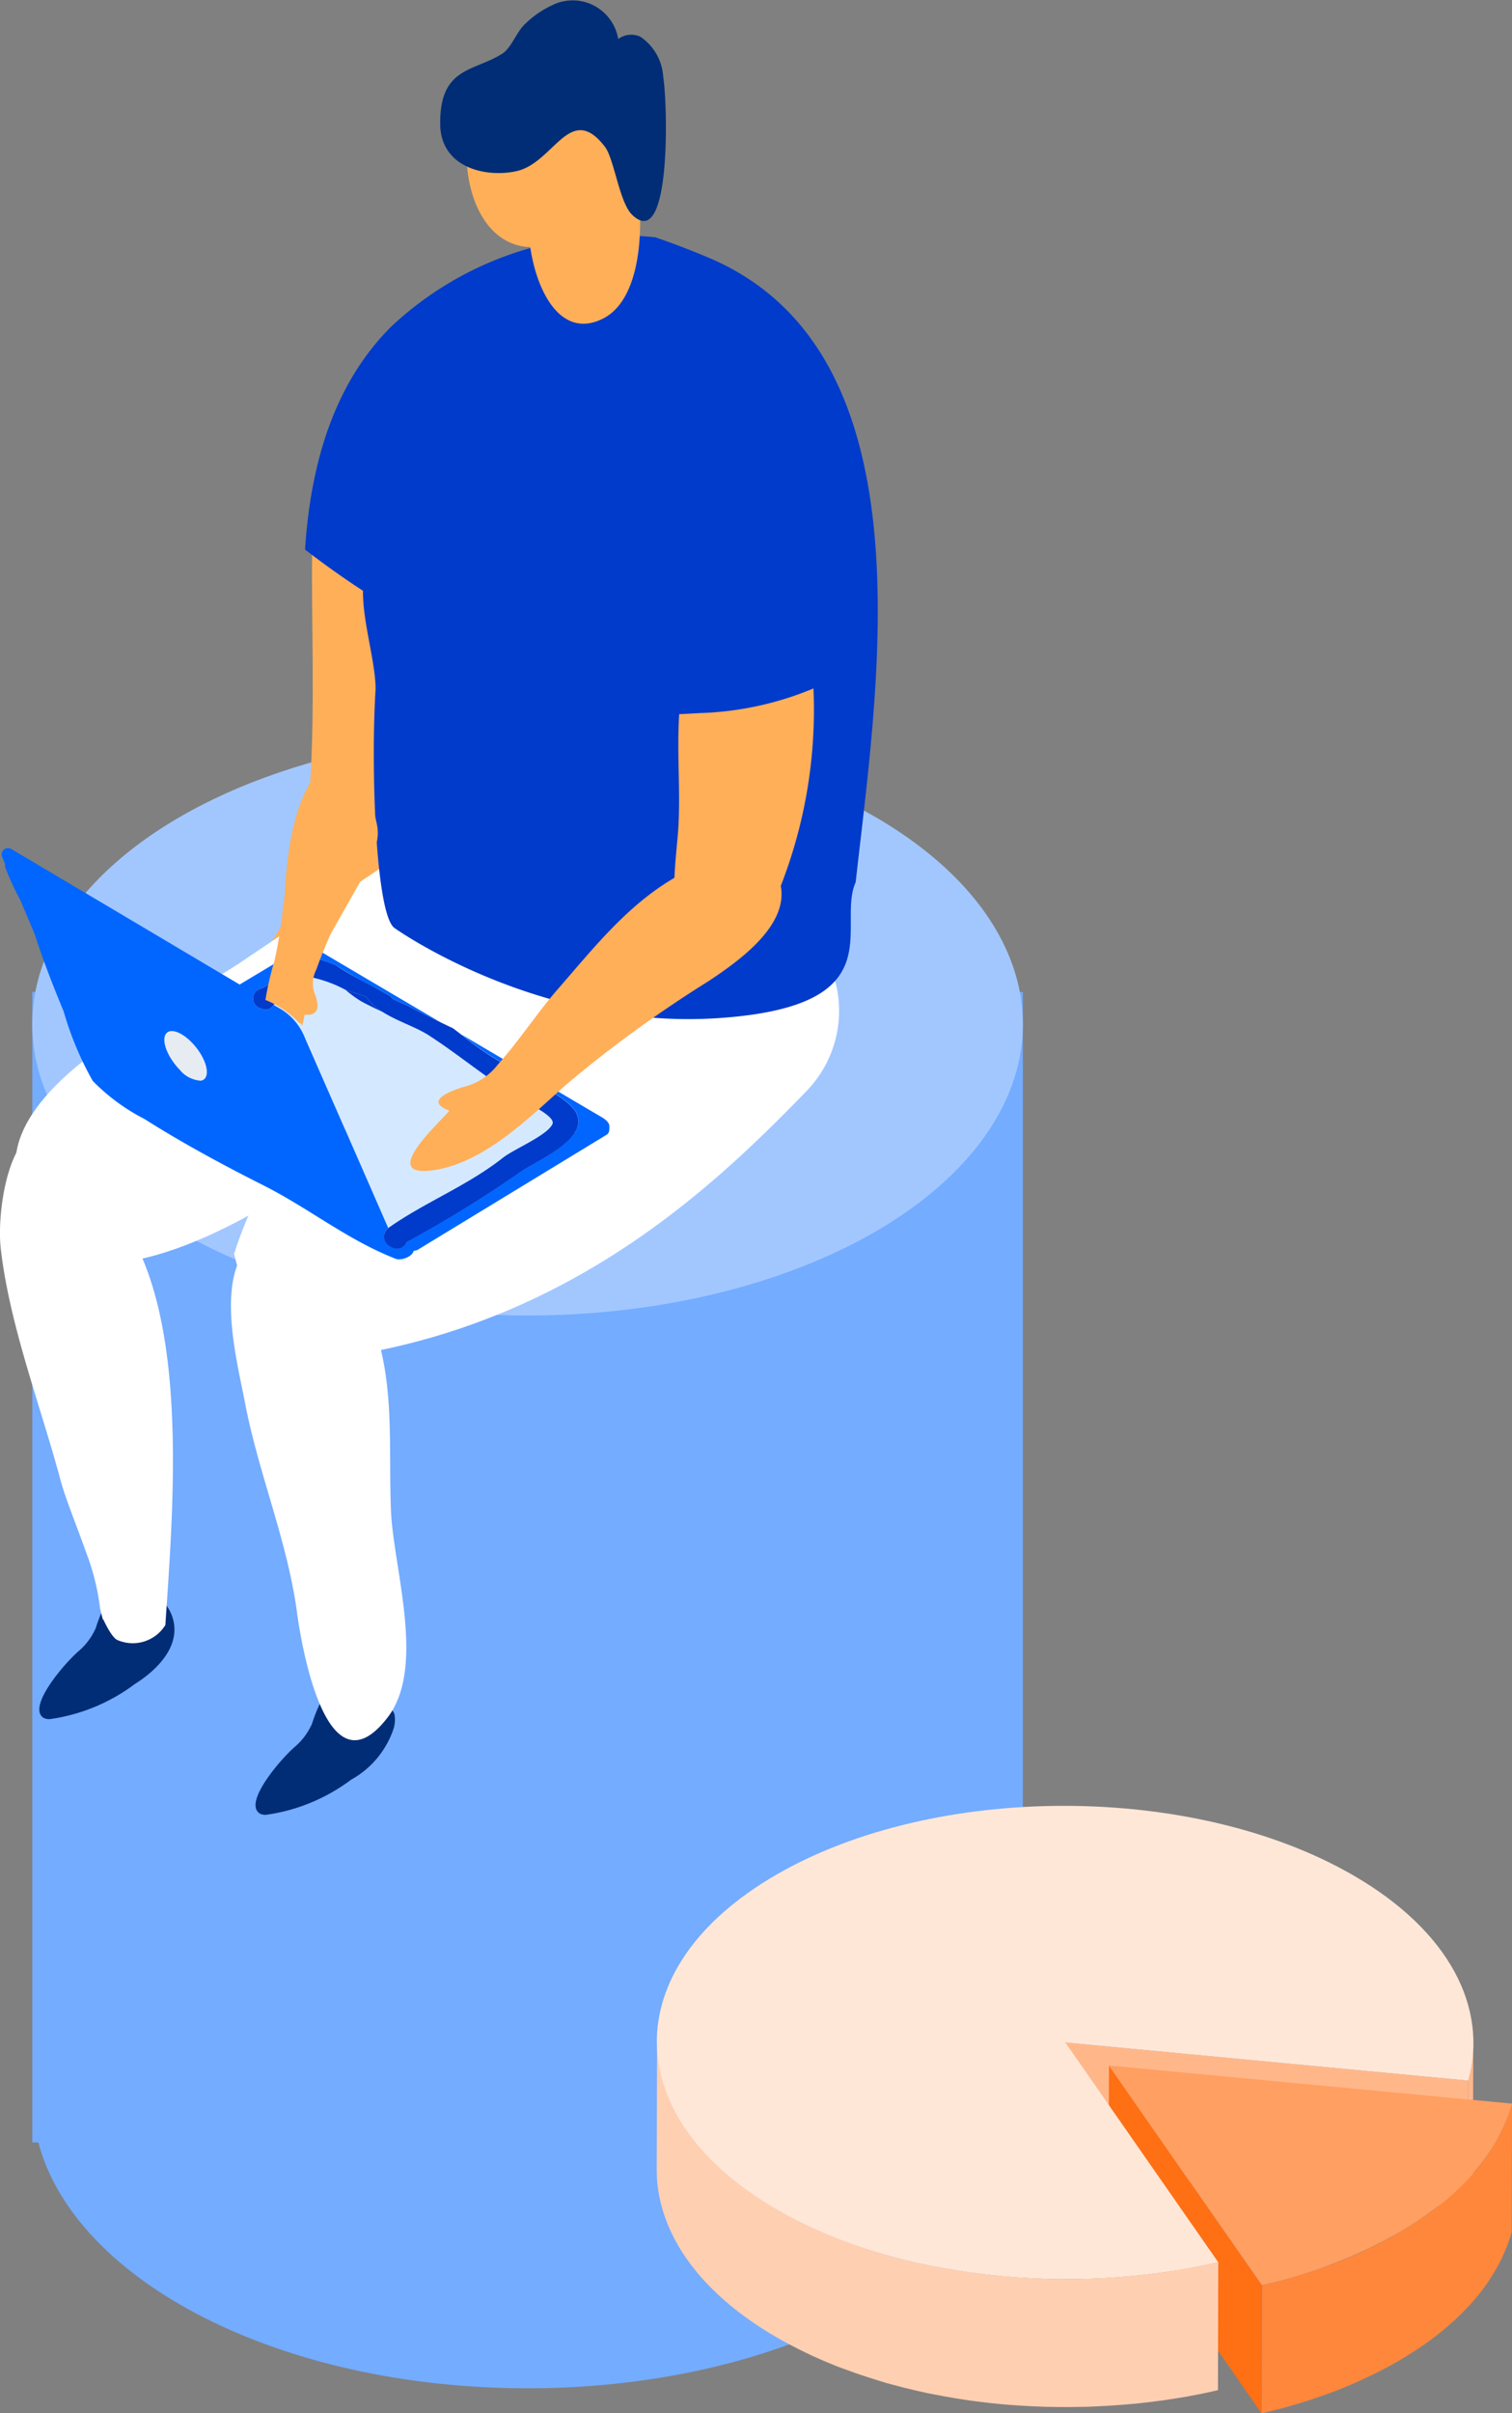 <svg xmlns="http://www.w3.org/2000/svg" width="82.072" height="130.935" viewBox="0 0 82.072 130.935">
  <rect x="0" y="0" width="82.072" height="130.935" fill="#808080" stroke="none"/>
  <g id="グループ_17752" data-name="グループ 17752" transform="translate(-3722.7 -1017.759)">
    <path id="パス_5900" data-name="パス 5900" d="M3724.452,1071.581v59.958h0V1134h.326c2.01,7.558,13.134,13.34,26.559,13.34s24.549-5.782,26.559-13.34h.325v-62.417Z" fill="#74acff"/>
    <ellipse id="楕円形_252" data-name="楕円形 252" cx="26.885" cy="15.798" rx="26.885" ry="15.798" transform="translate(3724.452 1057.538)" fill="#a2c7ff"/>
    <g id="グループ_17750" data-name="グループ 17750">
      <g id="グループ_17510" data-name="グループ 17510">
        <g id="グループ_17509" data-name="グループ 17509">
          <g id="グループ_17508" data-name="グループ 17508">
            <g id="グループ_17507" data-name="グループ 17507">
              <g id="グループ_17506" data-name="グループ 17506">
                <g id="グループ_17505" data-name="グループ 17505">
                  <g id="グループ_17504" data-name="グループ 17504">
                    <g id="グループ_17503" data-name="グループ 17503">
                      <g id="グループ_17502" data-name="グループ 17502">
                        <path id="パス_5901" data-name="パス 5901" d="M3745.338,1050.112c-.1-1.623-.428-3.17-2.024-3.815-2.147-.867-3.359-2.959-3.558-.944-.522,5.273,1.014,18.809-2.3,23.481-1.362,1.922.186,2.053-.817,4.061-.339.68-3.824-.739-3.047-.2,2.166,1.5,6.743-3.187,8.109-4.6,4.571-4.73,3.993-10.062,3.7-16.076C3745.379,1051.41,3745.377,1050.755,3745.338,1050.112Z" fill="#ffaf58"/>
                      </g>
                    </g>
                  </g>
                </g>
              </g>
            </g>
          </g>
        </g>
      </g>
      <g id="グループ_17522" data-name="グループ 17522">
        <g id="グループ_17521" data-name="グループ 17521">
          <g id="グループ_17520" data-name="グループ 17520">
            <g id="グループ_17519" data-name="グループ 17519">
              <g id="グループ_17518" data-name="グループ 17518">
                <g id="グループ_17517" data-name="グループ 17517">
                  <g id="グループ_17516" data-name="グループ 17516">
                    <g id="グループ_17515" data-name="グループ 17515">
                      <g id="グループ_17514" data-name="グループ 17514">
                        <g id="グループ_17513" data-name="グループ 17513">
                          <g id="グループ_17512" data-name="グループ 17512">
                            <g id="グループ_17511" data-name="グループ 17511">
                              <path id="パス_5902" data-name="パス 5902" d="M3727.78,1106.334a3.405,3.405,0,0,1-.812,1.009c-.752.649-2.81,3.022-1.91,3.617a.638.638,0,0,0,.39.067,10,10,0,0,0,4.574-1.9c1.159-.729,2.479-2,2.071-3.515s-2.462-2.536-3.56-1.018a8.518,8.518,0,0,0-.643,1.521C3727.854,1106.189,3727.818,1106.263,3727.78,1106.334Z" fill="#002d75"/>
                            </g>
                          </g>
                        </g>
                      </g>
                    </g>
                  </g>
                </g>
              </g>
            </g>
          </g>
        </g>
      </g>
      <g id="グループ_17579" data-name="グループ 17579">
        <g id="グループ_17530" data-name="グループ 17530">
          <g id="グループ_17529" data-name="グループ 17529">
            <g id="グループ_17528" data-name="グループ 17528">
              <g id="グループ_17527" data-name="グループ 17527">
                <g id="グループ_17526" data-name="グループ 17526">
                  <g id="グループ_17525" data-name="グループ 17525">
                    <g id="グループ_17524" data-name="グループ 17524">
                      <g id="グループ_17523" data-name="グループ 17523">
                        <path id="パス_5903" data-name="パス 5903" d="M3729.844,1105.719c.072,0,.083-.027.062-.069C3729.893,1105.69,3729.875,1105.719,3729.844,1105.719Z" fill="#002d75"/>
                      </g>
                    </g>
                  </g>
                </g>
              </g>
            </g>
          </g>
        </g>
        <g id="グループ_17538" data-name="グループ 17538">
          <g id="グループ_17537" data-name="グループ 17537">
            <g id="グループ_17536" data-name="グループ 17536">
              <g id="グループ_17535" data-name="グループ 17535">
                <g id="グループ_17534" data-name="グループ 17534">
                  <g id="グループ_17533" data-name="グループ 17533">
                    <g id="グループ_17532" data-name="グループ 17532">
                      <g id="グループ_17531" data-name="グループ 17531">
                        <path id="パス_5904" data-name="パス 5904" d="M3742.11,1105.768l0-.024v.024Z" fill="#002d75"/>
                      </g>
                    </g>
                  </g>
                </g>
              </g>
            </g>
          </g>
        </g>
        <g id="グループ_17546" data-name="グループ 17546">
          <g id="グループ_17545" data-name="グループ 17545">
            <g id="グループ_17544" data-name="グループ 17544">
              <g id="グループ_17543" data-name="グループ 17543">
                <g id="グループ_17542" data-name="グループ 17542">
                  <g id="グループ_17541" data-name="グループ 17541">
                    <g id="グループ_17540" data-name="グループ 17540">
                      <g id="グループ_17539" data-name="グループ 17539">
                        <path id="パス_5905" data-name="パス 5905" d="M3729.765,1105.612s-.006-.008-.012-.012l.012.119Z" fill="#002d75"/>
                      </g>
                    </g>
                  </g>
                </g>
              </g>
            </g>
          </g>
        </g>
        <g id="グループ_17554" data-name="グループ 17554">
          <g id="グループ_17553" data-name="グループ 17553">
            <g id="グループ_17552" data-name="グループ 17552">
              <g id="グループ_17551" data-name="グループ 17551">
                <g id="グループ_17550" data-name="グループ 17550">
                  <g id="グループ_17549" data-name="グループ 17549">
                    <g id="グループ_17548" data-name="グループ 17548">
                      <g id="グループ_17547" data-name="グループ 17547">
                        <path id="パス_5906" data-name="パス 5906" d="M3742.107,1105.73v0Z" fill="#002d75"/>
                      </g>
                    </g>
                  </g>
                </g>
              </g>
            </g>
          </g>
        </g>
        <g id="グループ_17562" data-name="グループ 17562">
          <g id="グループ_17561" data-name="グループ 17561">
            <g id="グループ_17560" data-name="グループ 17560">
              <g id="グループ_17559" data-name="グループ 17559">
                <g id="グループ_17558" data-name="グループ 17558">
                  <g id="グループ_17557" data-name="グループ 17557">
                    <g id="グループ_17556" data-name="グループ 17556">
                      <g id="グループ_17555" data-name="グループ 17555">
                        <path id="パス_5907" data-name="パス 5907" d="M3729.615,1105.543c.038.019.112.038.138.057l-.01-.1a.389.389,0,0,1-.08,0C3729.64,1105.52,3729.645,1105.528,3729.615,1105.543Z" fill="#002d75"/>
                      </g>
                    </g>
                  </g>
                </g>
              </g>
            </g>
          </g>
        </g>
        <g id="グループ_17570" data-name="グループ 17570">
          <g id="グループ_17569" data-name="グループ 17569">
            <g id="グループ_17568" data-name="グループ 17568">
              <g id="グループ_17567" data-name="グループ 17567">
                <g id="グループ_17566" data-name="グループ 17566">
                  <g id="グループ_17565" data-name="グループ 17565">
                    <g id="グループ_17564" data-name="グループ 17564">
                      <g id="グループ_17563" data-name="グループ 17563">
                        <path id="パス_5908" data-name="パス 5908" d="M3729.737,1105.437c-.014-.141-.028-.282-.028-.278C3729.58,1105.212,3729.647,1105.326,3729.737,1105.437Z" fill="#002d75"/>
                      </g>
                    </g>
                  </g>
                </g>
              </g>
            </g>
          </g>
        </g>
        <g id="グループ_17578" data-name="グループ 17578">
          <g id="グループ_17577" data-name="グループ 17577">
            <g id="グループ_17576" data-name="グループ 17576">
              <g id="グループ_17575" data-name="グループ 17575">
                <g id="グループ_17574" data-name="グループ 17574">
                  <g id="グループ_17573" data-name="グループ 17573">
                    <g id="グループ_17572" data-name="グループ 17572">
                      <g id="グループ_17571" data-name="グループ 17571">
                        <path id="パス_5909" data-name="パス 5909" d="M3729.743,1105.5c.013,0,.022,0,.022,0v-.034l-.028-.034Z" fill="#002d75"/>
                      </g>
                    </g>
                  </g>
                </g>
              </g>
            </g>
          </g>
        </g>
      </g>
      <g id="グループ_17588" data-name="グループ 17588">
        <g id="グループ_17587" data-name="グループ 17587">
          <g id="グループ_17586" data-name="グループ 17586">
            <g id="グループ_17585" data-name="グループ 17585">
              <g id="グループ_17584" data-name="グループ 17584">
                <g id="グループ_17583" data-name="グループ 17583">
                  <g id="グループ_17582" data-name="グループ 17582">
                    <g id="グループ_17581" data-name="グループ 17581">
                      <g id="グループ_17580" data-name="グループ 17580">
                        <path id="パス_5910" data-name="パス 5910" d="M3730.346,1085.843a23.911,23.911,0,0,0-3.207-5.548c-3.523-3.951-4.7,2.662-4.393,5.254.493,4.194,2.158,8.474,3.244,12.535.256.957.834,2.357,1.328,3.749a.473.473,0,0,1,.027.078,12.731,12.731,0,0,1,.79,3.135c.087.354.147.593.153.6a.262.262,0,0,0,.008-.043c.32.678.6,1.094.825,1.158a2.08,2.08,0,0,0,2.555-.833C3732.059,1100.174,3732.8,1091.35,3730.346,1085.843Z" fill="#fff"/>
                      </g>
                    </g>
                  </g>
                </g>
              </g>
            </g>
          </g>
        </g>
      </g>
      <g id="グループ_17596" data-name="グループ 17596">
        <g id="グループ_17595" data-name="グループ 17595">
          <g id="グループ_17594" data-name="グループ 17594">
            <g id="グループ_17593" data-name="グループ 17593">
              <g id="グループ_17592" data-name="グループ 17592">
                <g id="グループ_17591" data-name="グループ 17591">
                  <g id="グループ_17590" data-name="グループ 17590">
                    <g id="グループ_17589" data-name="グループ 17589">
                      <path id="パス_5911" data-name="パス 5911" d="M3727.907,1086.339c-.251,0-.5-.239-.74-.4-10.607-6.964,5.1-13.617,8.411-15.843l13.731-9.246,9.2,8.934C3755.358,1066.732,3738.762,1086.424,3727.907,1086.339Z" fill="#fff"/>
                    </g>
                  </g>
                </g>
              </g>
            </g>
          </g>
        </g>
      </g>
      <g id="グループ_17608" data-name="グループ 17608">
        <g id="グループ_17607" data-name="グループ 17607">
          <g id="グループ_17606" data-name="グループ 17606">
            <g id="グループ_17605" data-name="グループ 17605">
              <g id="グループ_17604" data-name="グループ 17604">
                <g id="グループ_17603" data-name="グループ 17603">
                  <g id="グループ_17602" data-name="グループ 17602">
                    <g id="グループ_17601" data-name="グループ 17601">
                      <g id="グループ_17600" data-name="グループ 17600">
                        <g id="グループ_17599" data-name="グループ 17599">
                          <g id="グループ_17598" data-name="グループ 17598">
                            <g id="グループ_17597" data-name="グループ 17597">
                              <path id="パス_5912" data-name="パス 5912" d="M3739.516,1111.526a3.446,3.446,0,0,1-.811,1.009c-.752.648-2.811,3.021-1.91,3.617a.637.637,0,0,0,.389.067,10,10,0,0,0,4.575-1.9,4.964,4.964,0,0,0,2.3-2.752,1.659,1.659,0,0,0,.06-.756c-.065-.282-.174-.244-.335-.4-.3-.294-.295-.78-.593-1.054a1.363,1.363,0,0,0-1.051-.3,2.157,2.157,0,0,0-1.87.733,8.523,8.523,0,0,0-.643,1.521C3739.591,1111.381,3739.554,1111.455,3739.516,1111.526Z" fill="#002d75"/>
                            </g>
                          </g>
                        </g>
                      </g>
                    </g>
                  </g>
                </g>
              </g>
            </g>
          </g>
        </g>
      </g>
      <g id="グループ_17617" data-name="グループ 17617">
        <g id="グループ_17616" data-name="グループ 17616">
          <g id="グループ_17615" data-name="グループ 17615">
            <g id="グループ_17614" data-name="グループ 17614">
              <g id="グループ_17613" data-name="グループ 17613">
                <g id="グループ_17612" data-name="グループ 17612">
                  <g id="グループ_17611" data-name="グループ 17611">
                    <g id="グループ_17610" data-name="グループ 17610">
                      <g id="グループ_17609" data-name="グループ 17609">
                        <path id="パス_5913" data-name="パス 5913" d="M3750.956,1110.96l0-.024v.024Z" fill="#002d75"/>
                      </g>
                    </g>
                  </g>
                </g>
              </g>
            </g>
          </g>
        </g>
      </g>
      <g id="グループ_17625" data-name="グループ 17625">
        <g id="グループ_17624" data-name="グループ 17624">
          <g id="グループ_17623" data-name="グループ 17623">
            <g id="グループ_17622" data-name="グループ 17622">
              <g id="グループ_17621" data-name="グループ 17621">
                <g id="グループ_17620" data-name="グループ 17620">
                  <g id="グループ_17619" data-name="グループ 17619">
                    <g id="グループ_17618" data-name="グループ 17618">
                      <path id="パス_5914" data-name="パス 5914" d="M3739.095,1084.721a2.294,2.294,0,0,0-3.263,1.143c-1.227,2.1-.249,5.843.17,8.023.738,3.848,2.3,7.492,2.816,11.338.28,2.081,1.668,9.969,4.927,5.71,2.093-2.733.3-8.118.177-11.219-.158-3.933.324-7.7-1.5-11.38A8.453,8.453,0,0,0,3739.095,1084.721Z" fill="#fff"/>
                    </g>
                  </g>
                </g>
              </g>
            </g>
          </g>
        </g>
      </g>
      <g id="グループ_17633" data-name="グループ 17633">
        <g id="グループ_17632" data-name="グループ 17632">
          <g id="グループ_17631" data-name="グループ 17631">
            <g id="グループ_17630" data-name="グループ 17630">
              <g id="グループ_17629" data-name="グループ 17629">
                <g id="グループ_17628" data-name="グループ 17628">
                  <g id="グループ_17627" data-name="グループ 17627">
                    <g id="グループ_17626" data-name="グループ 17626">
                      <path id="パス_5915" data-name="パス 5915" d="M3766.288,1068.055l-2.383-2.265c-5.353,3.342-3.236-4.121-8.589-.779a103.511,103.511,0,0,0-13.466,10.858.443.443,0,0,1-.167.323,21.3,21.3,0,0,0-6.278,9.608,56.547,56.547,0,0,1,1.279,5.991c.02,0,.04,0,.061,0,15.381-.508,24.506-9.463,29.716-14.817A6.255,6.255,0,0,0,3766.288,1068.055Z" fill="#fff"/>
                    </g>
                  </g>
                </g>
              </g>
            </g>
          </g>
        </g>
      </g>
      <path id="パス_5916" data-name="パス 5916" d="M3769.148,1065.619c-1.076,2.4,2.144,6.685-7.306,7.37-9.9.718-17.715-4.87-17.715-4.87-1.038-.67-1.309-8.74-1.038-13.007-.025-1.533-.706-3.608-.686-5.3,0,0-1.473-.938-3.145-2.236.286-4.419,1.459-8.888,4.674-12.093a18.236,18.236,0,0,1,14.324-4.852c.453.152.9.315,1.347.484q.768.292,1.527.611C3773.312,1036.839,3770.33,1054.929,3769.148,1065.619Z" fill="#003bcb"/>
      <g id="グループ_17675" data-name="グループ 17675">
        <g id="グループ_17641" data-name="グループ 17641">
          <g id="グループ_17640" data-name="グループ 17640">
            <g id="グループ_17639" data-name="グループ 17639">
              <g id="グループ_17638" data-name="グループ 17638">
                <g id="グループ_17637" data-name="グループ 17637">
                  <g id="グループ_17636" data-name="グループ 17636">
                    <g id="グループ_17635" data-name="グループ 17635">
                      <g id="グループ_17634" data-name="グループ 17634">
                        <path id="パス_5917" data-name="パス 5917" d="M3751.792,1032.554c.594,1.926,1.829,3.422,3.658,2.481,3.676-1.891,1.486-12.879-.286-11.6-2.112,1.527-3.972,3.536-3.764,6.935A9.547,9.547,0,0,0,3751.792,1032.554Z" fill="#ffaf58"/>
                      </g>
                    </g>
                  </g>
                </g>
              </g>
            </g>
          </g>
        </g>
        <g id="グループ_17674" data-name="グループ 17674">
          <g id="グループ_17653" data-name="グループ 17653">
            <g id="グループ_17652" data-name="グループ 17652">
              <g id="グループ_17651" data-name="グループ 17651">
                <g id="グループ_17650" data-name="グループ 17650">
                  <g id="グループ_17649" data-name="グループ 17649">
                    <g id="グループ_17648" data-name="グループ 17648">
                      <g id="グループ_17647" data-name="グループ 17647">
                        <g id="グループ_17646" data-name="グループ 17646">
                          <g id="グループ_17645" data-name="グループ 17645">
                            <g id="グループ_17644" data-name="グループ 17644">
                              <g id="グループ_17643" data-name="グループ 17643">
                                <g id="グループ_17642" data-name="グループ 17642">
                                  <path id="パス_5918" data-name="パス 5918" d="M3749.235,1022.519c-2.187,1.847-1.563,9.442,3.09,8.586,2.8-.514,5.82-4.32,4.714-6.752C3755.837,1021.709,3750.853,1021.159,3749.235,1022.519Z" fill="#ffaf58"/>
                                </g>
                              </g>
                            </g>
                          </g>
                        </g>
                      </g>
                    </g>
                  </g>
                </g>
              </g>
            </g>
          </g>
          <g id="グループ_17665" data-name="グループ 17665">
            <g id="グループ_17664" data-name="グループ 17664">
              <g id="グループ_17663" data-name="グループ 17663">
                <g id="グループ_17662" data-name="グループ 17662">
                  <g id="グループ_17661" data-name="グループ 17661">
                    <g id="グループ_17660" data-name="グループ 17660">
                      <g id="グループ_17659" data-name="グループ 17659">
                        <g id="グループ_17658" data-name="グループ 17658">
                          <g id="グループ_17657" data-name="グループ 17657">
                            <g id="グループ_17656" data-name="グループ 17656">
                              <g id="グループ_17655" data-name="グループ 17655">
                                <g id="グループ_17654" data-name="グループ 17654">
                                  <path id="パス_5919" data-name="パス 5919" d="M3755.752,1026.024a.864.864,0,0,1,.534-1.067.962.962,0,0,1,1.025.583,1.938,1.938,0,0,1,.081,1.365,1.117,1.117,0,0,1-.225.45.784.784,0,0,1-1.177-.227,3.231,3.231,0,0,1-.442-1.446Z" fill="#ffaf58"/>
                                </g>
                              </g>
                            </g>
                          </g>
                        </g>
                      </g>
                    </g>
                  </g>
                </g>
              </g>
            </g>
          </g>
          <g id="グループ_17673" data-name="グループ 17673">
            <g id="グループ_17672" data-name="グループ 17672">
              <g id="グループ_17671" data-name="グループ 17671">
                <g id="グループ_17670" data-name="グループ 17670">
                  <g id="グループ_17669" data-name="グループ 17669">
                    <g id="グループ_17668" data-name="グループ 17668">
                      <g id="グループ_17667" data-name="グループ 17667">
                        <g id="グループ_17666" data-name="グループ 17666">
                          <path id="パス_5920" data-name="パス 5920" d="M3758.7,1021.94a2.827,2.827,0,0,0-1.244-2.19,1.184,1.184,0,0,0-1.2.127,2.505,2.505,0,0,0-3.331-1.945,5.293,5.293,0,0,0-1.745,1.149c-.457.433-.718,1.278-1.232,1.6-1.552.976-3.393.709-3.353,3.831.031,2.345,2.473,2.9,4.141,2.533,2.043-.454,2.9-3.779,4.794-1.33.51.656.786,3.03,1.484,3.7C3759.156,1031.482,3758.936,1023.326,3758.7,1021.94Z" fill="#002d75"/>
                        </g>
                      </g>
                    </g>
                  </g>
                </g>
              </g>
            </g>
          </g>
        </g>
      </g>
      <g id="グループ_17725" data-name="グループ 17725">
        <g id="グループ_17683" data-name="グループ 17683">
          <g id="グループ_17682" data-name="グループ 17682">
            <g id="グループ_17681" data-name="グループ 17681">
              <g id="グループ_17680" data-name="グループ 17680">
                <g id="グループ_17679" data-name="グループ 17679">
                  <g id="グループ_17678" data-name="グループ 17678">
                    <g id="グループ_17677" data-name="グループ 17677">
                      <g id="グループ_17676" data-name="グループ 17676">
                        <path id="パス_5921" data-name="パス 5921" d="M3727.852,1076.208l-.019-.045C3727.809,1076.177,3727.779,1076.281,3727.852,1076.208Z" fill="#002d75"/>
                      </g>
                    </g>
                  </g>
                </g>
              </g>
            </g>
          </g>
        </g>
        <g id="グループ_17691" data-name="グループ 17691">
          <g id="グループ_17690" data-name="グループ 17690">
            <g id="グループ_17689" data-name="グループ 17689">
              <g id="グループ_17688" data-name="グループ 17688">
                <g id="グループ_17687" data-name="グループ 17687">
                  <g id="グループ_17686" data-name="グループ 17686">
                    <g id="グループ_17685" data-name="グループ 17685">
                      <g id="グループ_17684" data-name="グループ 17684">
                        <path id="パス_5922" data-name="パス 5922" d="M3732.2,1075.505c.552.7,1.257,1.065,1.575.814s.129-1.021-.423-1.722-1.257-1.065-1.575-.814S3731.646,1074.805,3732.2,1075.505Z" fill="#e7ecf2"/>
                      </g>
                    </g>
                  </g>
                </g>
              </g>
            </g>
          </g>
        </g>
        <g id="グループ_17724" data-name="グループ 17724">
          <g id="グループ_17699" data-name="グループ 17699">
            <g id="グループ_17698" data-name="グループ 17698">
              <g id="グループ_17697" data-name="グループ 17697">
                <g id="グループ_17696" data-name="グループ 17696">
                  <g id="グループ_17695" data-name="グループ 17695">
                    <g id="グループ_17694" data-name="グループ 17694">
                      <g id="グループ_17693" data-name="グループ 17693">
                        <g id="グループ_17692" data-name="グループ 17692">
                          <path id="パス_5923" data-name="パス 5923" d="M3750,1080.57c.6-.475,2.4-1.2,2.683-1.825.181-.393-1.173-1.036-1.769-1.391-1.745-1.04-3.265-2.338-4.951-3.428-.687-.443-1.7-.758-2.5-1.263-.386-.178-.768-.364-1.141-.568a6.185,6.185,0,0,1-.87-.633,6.765,6.765,0,0,0-1.735-.654c-.918.022-1.436.982-2.157,1.452a.854.854,0,0,0,.132.1l.218.129a3.189,3.189,0,0,1,1.3,1.455l.112.231h0l1.918,4.408,2.537,5.811a.656.656,0,0,1,.052-.049C3745.8,1082.968,3748.087,1082.083,3750,1080.57Z" fill="#d4e9ff"/>
                        </g>
                      </g>
                    </g>
                  </g>
                </g>
              </g>
            </g>
          </g>
          <g id="グループ_17707" data-name="グループ 17707">
            <g id="グループ_17706" data-name="グループ 17706">
              <g id="グループ_17705" data-name="グループ 17705">
                <g id="グループ_17704" data-name="グループ 17704">
                  <g id="グループ_17703" data-name="グループ 17703">
                    <g id="グループ_17702" data-name="グループ 17702">
                      <g id="グループ_17701" data-name="グループ 17701">
                        <g id="グループ_17700" data-name="グループ 17700">
                          <path id="パス_5924" data-name="パス 5924" d="M3741.641,1079.52l-2.34-5.34-.1-.233a3.181,3.181,0,0,0-1.286-1.455l-.217-.127-.148-.087a.459.459,0,0,1-.552.234l-.164-.044a.559.559,0,0,1,0-1.068c.555-.146,1.186-.984,1.679-1.3a1.646,1.646,0,0,1,1.488-.3c.165.045.333.1.5.16.144.051.286.1.429.164a23.722,23.722,0,0,0,2.236,1.281c.127.07.255.139.378.21s.255.14.383.21a.422.422,0,0,1,.014.085,7.785,7.785,0,0,0,.85.393c.59.316,1.189.615,1.792.906l-3.364-1.982-2.708-1.6-.841-.495a.538.538,0,0,0-.553,0l-3.409,2.045-12.394-7.354a.347.347,0,0,0-.494.441l.158.376a.369.369,0,0,0,.01.192,15.428,15.428,0,0,0,.824,1.781l.768,1.825c.468,1.454.988,2.774,1.579,4.208a17.476,17.476,0,0,0,1.574,3.759,10.8,10.8,0,0,0,2.818,2.072c2.06,1.309,4.3,2.513,6.482,3.613,2.471,1.251,4.537,2.95,7.153,3.97.285.111.9-.123.957-.417.006-.026.238-.052.238-.079l10.244-6.235c.164-.1.152-.277.152-.468s-.217-.368-.379-.465l-7.662-4.514a18.107,18.107,0,0,0,1.57,1.145c.856.528,1.736,1.01,2.6,1.532.579.35,1.831.973,2.108,1.635a1.028,1.028,0,0,1-.058.924l-.031.071-.016.008c-.589.965-2.407,1.718-3.055,2.214a64.089,64.089,0,0,1-6.07,3.726.56.56,0,0,1-.791.3l-.163-.081a.583.583,0,0,1-.055-.965l-2.355-5.384C3741.156,1079.567,3741.51,1080.92,3741.641,1079.52Zm-7.868-3.2a.341.341,0,0,1-.113.059c-.023.006-.045.012-.067.016a1.617,1.617,0,0,1-1.141-.6c-.03-.03-.059-.061-.087-.091-.057-.063-.111-.127-.166-.2-.552-.7-.743-1.471-.425-1.722s1.024.113,1.576.813S3734.091,1076.069,3733.773,1076.32Z" fill="#06f"/>
                        </g>
                      </g>
                    </g>
                  </g>
                </g>
              </g>
            </g>
          </g>
          <g id="グループ_17715" data-name="グループ 17715">
            <g id="グループ_17714" data-name="グループ 17714">
              <g id="グループ_17713" data-name="グループ 17713">
                <g id="グループ_17712" data-name="グループ 17712">
                  <g id="グループ_17711" data-name="グループ 17711">
                    <g id="グループ_17710" data-name="グループ 17710">
                      <g id="グループ_17709" data-name="グループ 17709">
                        <g id="グループ_17708" data-name="グループ 17708">
                          <path id="パス_5925" data-name="パス 5925" d="M3743.466,1072.663a2.906,2.906,0,0,1-.892-.824c-.408-.153-.867-.281-1.112-.373l-.007,0a6.185,6.185,0,0,0,.87.633C3742.7,1072.3,3743.08,1072.485,3743.466,1072.663Z" fill="#003bcb"/>
                        </g>
                      </g>
                    </g>
                  </g>
                </g>
              </g>
            </g>
          </g>
          <g id="グループ_17723" data-name="グループ 17723">
            <g id="グループ_17722" data-name="グループ 17722">
              <g id="グループ_17721" data-name="グループ 17721">
                <g id="グループ_17720" data-name="グループ 17720">
                  <g id="グループ_17719" data-name="グループ 17719">
                    <g id="グループ_17718" data-name="グループ 17718">
                      <g id="グループ_17717" data-name="グループ 17717">
                        <g id="グループ_17716" data-name="グループ 17716">
                          <path id="パス_5926" data-name="パス 5926" d="M3743.94,1071.911a.4.4,0,0,0-.014-.084c-.128-.071-.257-.139-.384-.211-.853-.486-1.79-.921-2.612-1.491a7.619,7.619,0,0,0-.932-.324,1.647,1.647,0,0,0-1.487.3c-.494.318-1.125,1.157-1.678,1.3a.558.558,0,0,0,0,1.067l.162.046a.461.461,0,0,0,.553-.236l.009-.013.006,0c.721-.47,1.239-1.43,2.157-1.452a6.765,6.765,0,0,1,1.735.654l.007,0c.245.092.7.22,1.112.373a2.906,2.906,0,0,0,.892.824c.8.505,1.811.82,2.5,1.263,1.686,1.09,3.206,2.388,4.951,3.428.6.355,1.95,1,1.769,1.391-.287.625-2.081,1.35-2.683,1.825-1.914,1.513-4.207,2.4-6.176,3.779a.642.642,0,0,0-.054.049.583.583,0,0,0,.054.966l.164.082a.562.562,0,0,0,.791-.3,64.016,64.016,0,0,0,6.069-3.728c.647-.495,2.466-1.247,3.056-2.212.016-.026.031-.053.045-.079a1.032,1.032,0,0,0,.059-.926c-.277-.661-1.529-1.284-2.107-1.634-.86-.521-1.741-1-2.6-1.531a18.024,18.024,0,0,1-1.57-1.146c-.149-.116-.3-.232-.45-.344-.237-.108-.469-.224-.7-.336-.6-.291-1.2-.59-1.793-.906A7.791,7.791,0,0,1,3743.94,1071.911Z" fill="#003bcb"/>
                        </g>
                      </g>
                    </g>
                  </g>
                </g>
              </g>
            </g>
          </g>
        </g>
      </g>
      <g id="グループ_17733" data-name="グループ 17733">
        <g id="グループ_17732" data-name="グループ 17732">
          <g id="グループ_17731" data-name="グループ 17731">
            <g id="グループ_17730" data-name="グループ 17730">
              <g id="グループ_17729" data-name="グループ 17729">
                <g id="グループ_17728" data-name="グループ 17728">
                  <g id="グループ_17727" data-name="グループ 17727">
                    <g id="グループ_17726" data-name="グループ 17726">
                      <path id="パス_5927" data-name="パス 5927" d="M3766.855,1055.112a17.356,17.356,0,0,1-6.2,1.338c-.352.022-.714.04-1.088.057-.135,2.118.079,4.153-.05,6.213-.1,1.57-.593,4.532.327,5.872,2.337,3.407,4.324-.469,5.115-2.46A26.292,26.292,0,0,0,3766.855,1055.112Z" fill="#ffaf58"/>
                    </g>
                  </g>
                </g>
              </g>
            </g>
          </g>
        </g>
      </g>
      <g id="グループ_17741" data-name="グループ 17741">
        <g id="グループ_17740" data-name="グループ 17740">
          <g id="グループ_17739" data-name="グループ 17739">
            <g id="グループ_17738" data-name="グループ 17738">
              <g id="グループ_17737" data-name="グループ 17737">
                <g id="グループ_17736" data-name="グループ 17736">
                  <g id="グループ_17735" data-name="グループ 17735">
                    <g id="グループ_17734" data-name="グループ 17734">
                      <path id="パス_5928" data-name="パス 5928" d="M3764.761,1064.984a1.99,1.99,0,0,0-.581-.652c-1.423-.992-3.863.44-5.04,1.154-2.485,1.505-4.254,3.754-6.136,5.911-1.157,1.325-2.112,2.818-3.289,4.13a3.359,3.359,0,0,1-1.9,1.218c-.562.184-2.169.73-.724,1.277-.5.626-3.968,3.715-.792,3.217,2.76-.433,5.179-2.9,7.17-4.663a67.41,67.41,0,0,1,7.684-5.579C3762.934,1069.814,3766.216,1067.518,3764.761,1064.984Z" fill="#ffaf58"/>
                    </g>
                  </g>
                </g>
              </g>
            </g>
          </g>
        </g>
      </g>
      <g id="グループ_17749" data-name="グループ 17749">
        <g id="グループ_17748" data-name="グループ 17748">
          <g id="グループ_17747" data-name="グループ 17747">
            <g id="グループ_17746" data-name="グループ 17746">
              <g id="グループ_17745" data-name="グループ 17745">
                <g id="グループ_17744" data-name="グループ 17744">
                  <g id="グループ_17743" data-name="グループ 17743">
                    <g id="グループ_17742" data-name="グループ 17742">
                      <path id="パス_5929" data-name="パス 5929" d="M3742.932,1060.823c.009-.835-.006-2.536-1.278-2.328a7.789,7.789,0,0,0-1.56.992c-1.563,1.645-1.835,5.1-1.919,6.433a8.64,8.64,0,0,1-.111,1.071c-.009.093-.02.187-.031.282-.032.3-.072.594-.116.9q-.122.831-.316,1.7a17.3,17.3,0,0,0-.494,2.14,5.151,5.151,0,0,1,1.827,1.236.311.311,0,0,1,.171.166,4.564,4.564,0,0,0,.126-.6c.972.092.689-.767.583-1.064a1.617,1.617,0,0,1,.06-1.391c.114-.335.245-.671.381-1.009.018-.041.035-.081.052-.121.1-.237.2-.476.3-.714.02-.05,1.7-3.005,1.721-3.055.249-.584.343-.474.55-1.049C3743.594,1062.405,3742.914,1062.587,3742.932,1060.823Z" fill="#ffaf58"/>
                    </g>
                  </g>
                </g>
              </g>
            </g>
          </g>
        </g>
      </g>
    </g>
    <g id="グループ_17751" data-name="グループ 17751">
      <path id="パス_5930" data-name="パス 5930" d="M3802.4,1130.642l-.02,6.949-21.879-2.068.02-6.949Z" fill="#ffb78a"/>
      <path id="パス_5931" data-name="パス 5931" d="M3802.668,1128.945c-.006.135-.016.269-.029.4-.006.064-.012.128-.02.191-.02.159-.045.317-.075.475-.006.036-.011.072-.018.107q-.052.261-.124.521l-.019,6.948c.047-.173.088-.346.123-.52l0-.019c.006-.029.008-.058.013-.087.03-.158.056-.317.075-.476.008-.064.014-.127.02-.191.013-.134.023-.268.029-.4,0-.038.007-.076.008-.114,0-.066,0-.132,0-.2l.019-6.949C3802.679,1128.738,3802.673,1128.841,3802.668,1128.945Z" fill="#ffb78a"/>
      <path id="パス_5932" data-name="パス 5932" d="M3791.195,1141.745l-.02,6.949-8.3-11.92.02-6.949Z" fill="#ff6f14"/>
      <path id="パス_5933" data-name="パス 5933" d="M3804.772,1131.894c-.058.21-.128.42-.2.629-.021.056-.043.113-.065.17-.057.148-.119.3-.185.441-.021.046-.04.093-.062.139q-.134.282-.29.561c-.021.037-.044.074-.065.111q-.144.249-.306.5l-.1.157c-.133.195-.272.389-.423.581l-.017.02c-.175.222-.364.441-.562.658-.035.039-.07.078-.106.116q-.3.32-.631.63l-.161.148c-.128.116-.259.231-.394.345l-.185.156c-.17.138-.345.276-.525.411-.028.022-.055.044-.084.065q-.315.234-.652.461l-.2.129q-.249.164-.509.324c-.143.087-.284.175-.432.261-.336.2-.683.38-1.035.561-.1.051-.2.1-.3.151q-.414.2-.84.4l-.28.125q-.554.238-1.124.455c-.07.027-.143.051-.213.077q-.478.177-.969.337l-.371.119q-.387.121-.782.232l-.354.1c-.378.1-.759.2-1.145.289l-.02,6.949c.386-.09.767-.187,1.146-.29.118-.032.235-.066.353-.1.263-.074.524-.151.783-.233.066-.02.133-.037.2-.058s.114-.041.172-.06q.489-.161.968-.336c.071-.027.144-.051.215-.078q.572-.216,1.123-.455c.094-.041.187-.084.281-.126q.426-.19.838-.393c.1-.051.205-.1.306-.153.352-.18.7-.365,1.036-.56l.312-.185c.041-.025.078-.051.119-.076.174-.107.343-.215.509-.325.065-.043.132-.085.2-.128.225-.152.443-.3.652-.461.029-.021.055-.043.083-.064q.271-.2.526-.413c.063-.051.124-.1.185-.155.135-.114.266-.229.394-.345.035-.032.073-.063.108-.095.019-.017.035-.036.054-.054q.331-.311.63-.629c.036-.038.071-.077.106-.116.2-.217.388-.436.562-.658l.014-.015,0-.005c.151-.192.29-.386.424-.581.035-.053.07-.1.1-.158.108-.164.211-.329.307-.5.015-.027.034-.053.049-.08l.015-.03c.1-.186.2-.373.29-.562.022-.046.041-.092.062-.137.066-.147.128-.294.186-.442.012-.031.027-.061.038-.092s.016-.053.026-.079c.076-.209.146-.418.2-.628Z" fill="#ff873b"/>
      <path id="パス_5934" data-name="パス 5934" d="M3804.772,1131.894c-.707,2.567-2.755,5.031-6.159,7.009a26.859,26.859,0,0,1-7.418,2.842l-8.305-11.92Z" fill="#ff9f62"/>
      <path id="パス_5935" data-name="パス 5935" d="M3788.828,1140.494q-.778.181-1.574.324-.73.133-1.473.238l-.095.011c-.468.064-.938.12-1.41.165-.1.01-.2.017-.3.026-.377.033-.755.062-1.134.084q-.235.013-.471.024-.537.024-1.077.035c-.116,0-.233.006-.35.007-.469,0-.939,0-1.408-.012-.085,0-.17-.008-.255-.01q-.594-.021-1.185-.06l-.367-.025c-.465-.035-.929-.076-1.391-.128l-.131-.016c-.42-.049-.837-.107-1.252-.17l-.4-.062c-.391-.064-.781-.134-1.166-.21-.072-.014-.144-.026-.215-.041q-.687-.141-1.362-.31c-.12-.03-.238-.063-.357-.094q-.477-.125-.945-.263c-.212-.063-.421-.129-.63-.2q-.382-.122-.758-.252c-.207-.072-.411-.148-.614-.224-.3-.115-.607-.231-.9-.355-.068-.028-.137-.055-.2-.084-.389-.167-.769-.342-1.143-.525l-.237-.12c-.381-.192-.756-.389-1.119-.6-4.37-2.523-6.552-5.834-6.543-9.141l-.02,6.949c-.009,3.306,2.173,6.618,6.543,9.141.363.209.738.407,1.118.6l.239.12q.56.275,1.142.525c.068.029.136.056.2.084.172.072.343.145.518.214.126.05.258.093.385.141.2.076.407.151.614.224.25.087.5.17.758.252.209.067.418.133.63.2.092.027.181.058.273.084.222.064.449.12.674.179.118.031.236.064.355.094.427.106.859.207,1.295.3l.068.013.213.04q.58.116,1.168.211l.393.062c.117.018.233.038.35.055.3.043.6.08.906.115l.128.016q.557.063,1.118.11l.274.018.365.025q.593.039,1.189.059c.084,0,.167.008.251.01l.1,0c.436.011.872.013,1.308.009.117,0,.233-.005.349-.007.205,0,.41-.005.614-.012.155-.005.309-.016.463-.023s.314-.015.472-.024c.378-.022.755-.051,1.132-.084.1-.009.205-.016.307-.026l.081-.006c.445-.045.887-.1,1.327-.159l.1-.011q.713-.1,1.416-.226l.056-.012q.8-.144,1.574-.324Z" fill="#ffcfb1"/>
      <path id="パス_5936" data-name="パス 5936" d="M3796.142,1119.5c5.254,3.033,7.342,7.208,6.26,11.144l-21.879-2.068,8.3,11.92c-7.972,1.85-17.441.9-23.926-2.842-8.684-5.013-8.73-13.142-.1-18.156S3787.458,1114.484,3796.142,1119.5Z" fill="#ffe7d8"/>
    </g>
  </g>
</svg>

